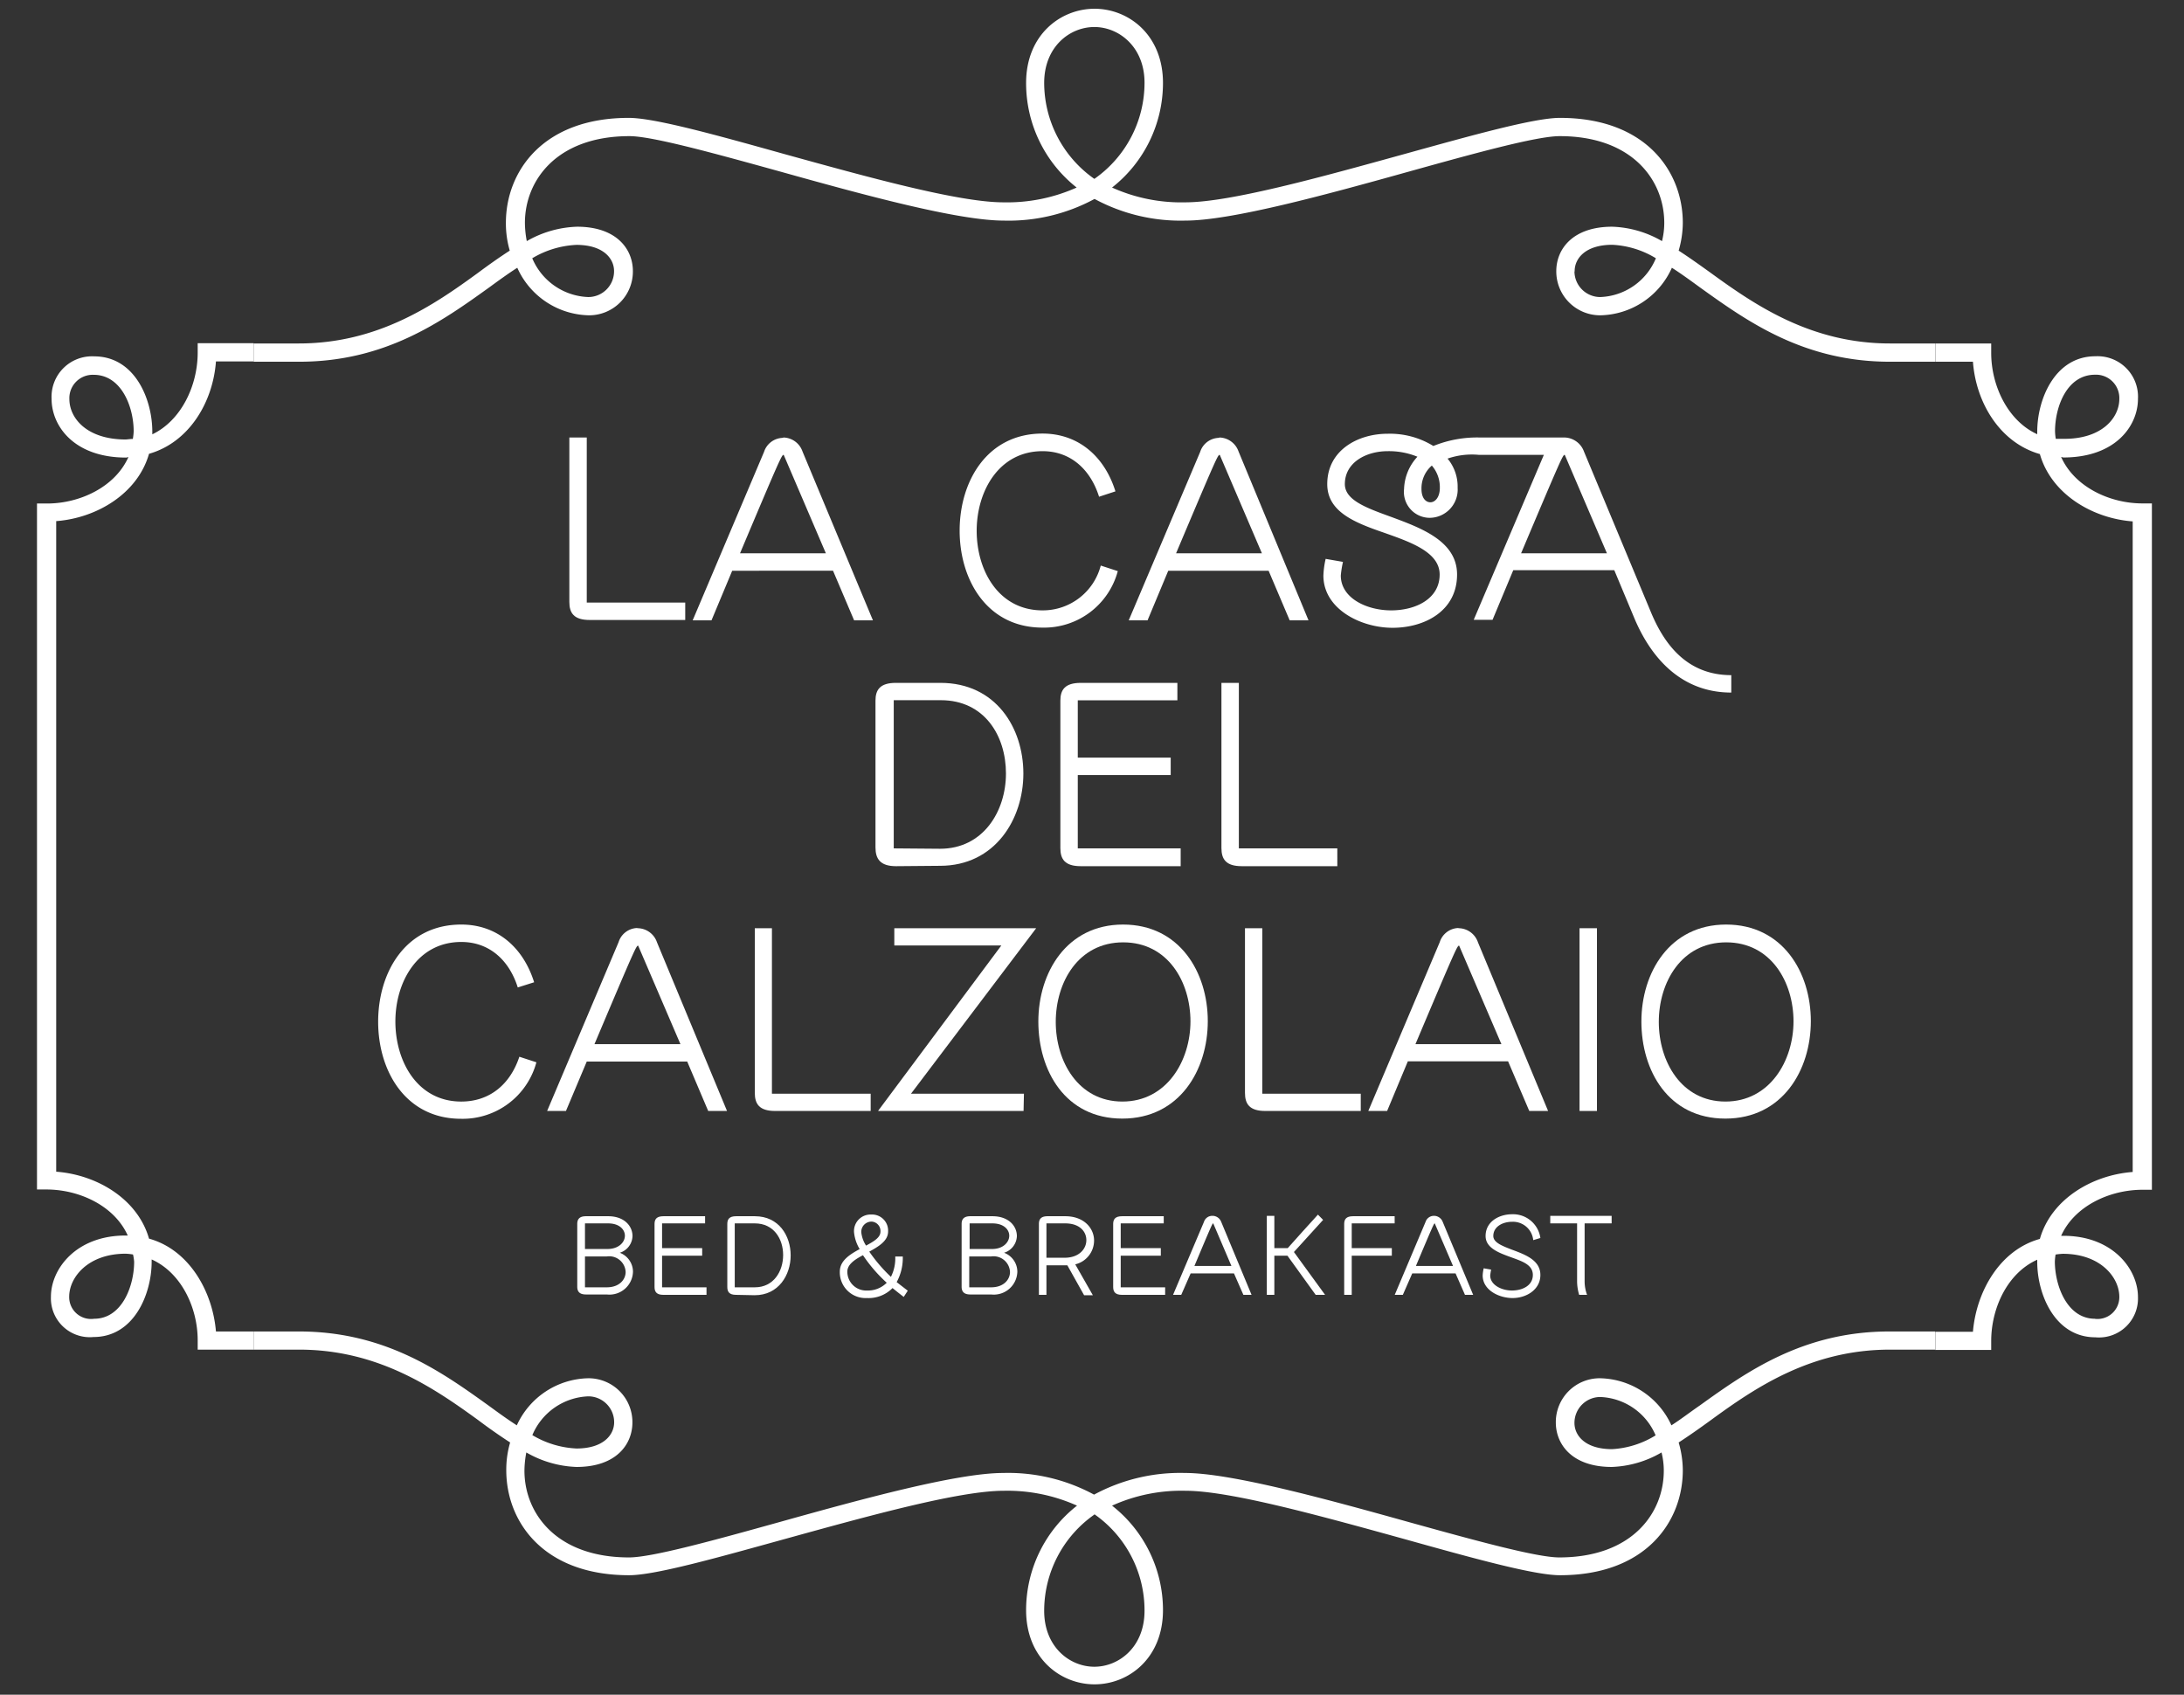 <svg id="Livello_1" data-name="Livello 1" xmlns="http://www.w3.org/2000/svg" viewBox="0 0 232 180"><rect x="0" y="0" width="232" height="180" fill="#333333" stroke="none"/><defs><style>.cls-1{fill:#fff;}</style></defs><title>calz_logo_testata</title><path class="cls-1" d="M16.11,133.77c0,.08,0,.16,0,.24,0,3.4-1.85,8-6.18,8a4.13,4.13,0,0,1-4.52-4.28c0-2.95,2.67-6.5,7.92-6.5.08,0,.16,0,.24,0-1.41-3.15-5.13-4.89-8.64-4.89h-1V53.48H5c3.51,0,7.23-1.77,8.64-4.93-.08,0-.16.05-.24.05-5.54,0-7.92-3.36-7.92-6.23A4.3,4.3,0,0,1,10,37.85c4.33,0,6.18,4.56,6.18,8,0,.08,0,.2,0,.28C19.22,44.68,21,41,21,37.45v-1h5.94v1.94h-4c-.32,4.36-2.87,8.6-7.11,9.81-1.21,4.24-5.57,6.83-9.86,7.15v69.1c4.29.32,8.65,2.87,9.86,7.11,4.24,1.17,6.75,5.57,7.11,9.86h4v1.93H21v-1C21,138.9,19.26,135.18,16.11,133.77Zm-2-87.15a5.73,5.73,0,0,0,.09-.81c0-2.59-1.3-6-4.25-6a2.48,2.48,0,0,0-2.58,2.58c0,2,1.82,4.29,6,4.29C13.61,46.66,13.89,46.62,14.13,46.62Zm0,86.62a6.53,6.53,0,0,0-.76-.08c-4,0-6,2.51-6,4.57A2.32,2.32,0,0,0,10,140.07c2.95,0,4.25-3.47,4.25-6.06A5.2,5.2,0,0,0,14.13,133.24Z"/><path class="cls-1" d="M200.75,38.42c-9.16,0-15.14-4.29-20.15-7.88-1-.73-2-1.46-3-2.1a8.51,8.51,0,0,1-7.6,5.05,4.66,4.66,0,0,1-4.68-4.69c0-2.34,1.74-4.72,5.94-4.72a11.24,11.24,0,0,1,5.29,1.53,8.05,8.05,0,0,0,.24-1.94c0-4.48-3.35-9.21-11.11-9.21-2.46,0-9.17,1.86-16,3.76-8.81,2.46-18.87,5.21-23.75,5.21a19.24,19.24,0,0,1-9.66-2.3,19.18,19.18,0,0,1-9.65,2.3c-4.89,0-14.95-2.75-23.75-5.21-6.87-1.9-13.58-3.76-16-3.76-7.76,0-11.11,4.73-11.11,9.21a10.64,10.64,0,0,0,.2,1.94,11.39,11.39,0,0,1,5.34-1.53c4.2,0,5.93,2.38,5.93,4.72a4.65,4.65,0,0,1-4.68,4.69,8.52,8.52,0,0,1-7.6-5.05c-1,.64-2,1.37-3,2.1-5,3.59-11,7.88-20.15,7.88H26.94V36.48h4.81c8.4,0,14.34-4.08,19-7.48,1.13-.84,2.27-1.65,3.4-2.38a10.35,10.35,0,0,1-.41-2.95c0-5.45,3.92-11.15,13.05-11.15,2.75,0,9.29,1.82,16.52,3.84,8.77,2.42,18.5,5.13,23.27,5.13a18.07,18.07,0,0,0,7.79-1.57A14.12,14.12,0,0,1,109,8.81c0-5.13,3.68-7.88,7.27-7.88s7.27,2.75,7.27,7.88a14.12,14.12,0,0,1-5.41,11.11,17.87,17.87,0,0,0,7.8,1.57c4.76,0,14.5-2.71,23.26-5.13,7.23-2,13.78-3.84,16.52-3.84,9.13,0,13.05,5.7,13.05,11.15a10.76,10.76,0,0,1-.44,2.95c1.13.73,2.26,1.54,3.43,2.38,4.68,3.4,10.62,7.48,19,7.48h4.81v1.94Zm4.81,103v1.93h-4.81c-8.4,0-14.34,4.08-19,7.48-1.17.85-2.3,1.65-3.43,2.38a10.76,10.76,0,0,1,.44,2.95c0,5.45-3.92,11.15-13.05,11.15-2.74,0-9.29-1.82-16.52-3.84-8.76-2.42-18.5-5.13-23.26-5.13a17.86,17.86,0,0,0-7.8,1.58,14.09,14.09,0,0,1,5.41,11.1c0,5.13-3.67,7.88-7.27,7.88s-7.27-2.75-7.27-7.88a14.09,14.09,0,0,1,5.41-11.1,18.07,18.07,0,0,0-7.79-1.58c-4.77,0-14.5,2.71-23.27,5.13-7.23,2-13.77,3.84-16.52,3.84-9.13,0-13.05-5.7-13.05-11.15a10.35,10.35,0,0,1,.41-2.95c-1.13-.73-2.27-1.53-3.4-2.38-4.68-3.4-10.62-7.48-19-7.48H26.94v-1.93h4.81c9.17,0,15.15,4.28,20.15,7.87,1,.73,2,1.46,3,2.1a8.52,8.52,0,0,1,7.6-5,4.66,4.66,0,0,1,4.68,4.69c0,2.34-1.73,4.73-5.93,4.73a11.41,11.41,0,0,1-5.34-1.54,10.64,10.64,0,0,0-.2,1.94c0,4.48,3.35,9.21,11.11,9.21,2.46,0,9.17-1.86,16-3.76,8.8-2.46,18.86-5.21,23.75-5.21a19.18,19.18,0,0,1,9.65,2.3,19.24,19.24,0,0,1,9.66-2.3c4.88,0,14.94,2.75,23.75,5.21,6.86,1.9,13.57,3.76,16,3.76,7.76,0,11.11-4.73,11.11-9.21a8.05,8.05,0,0,0-.24-1.94,11.25,11.25,0,0,1-5.29,1.54c-4.2,0-5.94-2.39-5.94-4.73a4.66,4.66,0,0,1,4.68-4.69,8.51,8.51,0,0,1,7.6,5c1-.64,1.94-1.37,3-2.1,5-3.59,11-7.87,20.15-7.87ZM65.23,28.8c0-1.37-1.17-2.79-4-2.79a10,10,0,0,0-4.69,1.42,6.72,6.72,0,0,0,5.94,4.12A2.74,2.74,0,0,0,65.23,28.8ZM56.55,152.43a10,10,0,0,0,4.69,1.42c2.82,0,4-1.42,4-2.79a2.75,2.75,0,0,0-2.74-2.75A6.72,6.72,0,0,0,56.55,152.43ZM116.25,2.87c-2.62,0-5.33,2.1-5.33,5.94A12.48,12.48,0,0,0,116.25,19a12.45,12.45,0,0,0,5.33-10.22C121.58,5,118.88,2.87,116.25,2.87Zm0,158a12.48,12.48,0,0,0-5.33,10.22c0,3.84,2.71,5.94,5.33,5.94s5.33-2.1,5.33-5.94A12.45,12.45,0,0,0,116.25,160.83Zm51-132A2.74,2.74,0,0,0,170,31.55a6.66,6.66,0,0,0,5.9-4.12A9.8,9.8,0,0,0,171.27,26C168.44,26,167.27,27.43,167.27,28.8Zm8.64,123.63a6.66,6.66,0,0,0-5.9-4.12,2.75,2.75,0,0,0-2.74,2.75c0,1.37,1.17,2.79,4,2.79A9.8,9.8,0,0,0,175.91,152.43Z"/><path class="cls-1" d="M211.52,143.38h-5.94v-1.93h4c.36-4.29,2.87-8.69,7.11-9.86,1.21-4.24,5.57-6.79,9.86-7.11V55.38c-4.29-.32-8.65-2.91-9.86-7.15-4.24-1.21-6.79-5.45-7.11-9.81h-4V36.48h5.94v1c0,3.51,1.78,7.23,4.89,8.64,0-.08,0-.2,0-.28,0-3.4,1.85-8,6.18-8a4.3,4.3,0,0,1,4.52,4.52c0,2.87-2.38,6.23-7.92,6.23-.08,0-.16-.05-.24-.05,1.41,3.16,5.13,4.93,8.64,4.93h1v72.9h-1c-3.51,0-7.23,1.74-8.64,4.89.08,0,.16,0,.24,0,5.25,0,7.92,3.55,7.92,6.5a4.14,4.14,0,0,1-4.52,4.28c-4.33,0-6.18-4.6-6.18-8,0-.08,0-.16,0-.24-3.16,1.41-4.89,5.13-4.89,8.64Zm13.61-101a2.48,2.48,0,0,0-2.58-2.58c-3,0-4.25,3.43-4.25,6a5.69,5.69,0,0,0,.08.81c.25,0,.53,0,.77,0C223.31,46.66,225.13,44.35,225.13,42.37Zm-2.58,97.7a2.32,2.32,0,0,0,2.58-2.34c0-2.06-2-4.57-6-4.57a6.94,6.94,0,0,0-.77.08,5.16,5.16,0,0,0-.08.77C218.3,136.6,219.6,140.07,222.55,140.07Z"/><path class="cls-1" d="M62.33,46.47V64H72.79v1.85H62.64c-1.69,0-2.16-.75-2.16-1.92V46.47Z"/><path class="cls-1" d="M83.25,46.47a2.2,2.2,0,0,1,2,1.49l7.48,17.93h-2l-2.24-5.27H77.78l-2.2,5.27h-2L81.16,48a2.15,2.15,0,0,1,1.93-1.49Zm4.48,12.3L83.25,48.31c-.2,0-.28.12-4.64,10.46Z"/><path class="cls-1" d="M116.75,52.76c-.9-2.87-3-4.84-6-4.84-4.64,0-7,4.25-7,8.46s2.32,8.45,7,8.45a6.36,6.36,0,0,0,6.18-4.76l1.81.59a8.1,8.1,0,0,1-8,6c-5.89,0-8.8-5.07-8.8-10.3s2.91-10.31,8.8-10.31c3.86,0,6.61,2.48,7.75,6.14Z"/><path class="cls-1" d="M129.57,46.47a2.21,2.21,0,0,1,2,1.49L139,65.89h-2l-2.24-5.27H124.1l-2.2,5.27h-2L127.49,48a2.14,2.14,0,0,1,1.92-1.49Zm4.48,12.3-4.48-10.46c-.2,0-.27.12-4.64,10.46Z"/><path class="cls-1" d="M152.26,47.37a12.34,12.34,0,0,1,5-.9h9a2.26,2.26,0,0,1,2,1.49l7.15,17.15c1.34,3.18,3.7,6.6,8.5,6.6v1.85c-5.82,0-8.85-4.4-10.34-8l-2.09-5H160.75l-2.2,5.27h-2L164,48.31h-6.92a7.91,7.91,0,0,0-3.31.4,4.64,4.64,0,0,1,1.07,3.1A3,3,0,0,1,151.87,55a2.75,2.75,0,0,1-2.72-3.07,5.27,5.27,0,0,1,1.42-3.42,8,8,0,0,0-3.15-.59c-2.28,0-4.56,1.18-4.56,3.5,0,1.65,2.16,2.48,4.64,3.38,3.31,1.22,7.28,2.6,7.28,6.22,0,3.89-3.46,5.66-6.85,5.66s-7.35-2-7.35-5.55a9.43,9.43,0,0,1,.24-1.77l1.84.32a10.87,10.87,0,0,0-.23,1.45c0,2.4,2.75,3.7,5.35,3.7s5.15-1.22,5.15-3.81c0-2.4-3.15-3.46-5.94-4.45-3.07-1.06-6-2.2-6-5.15,0-3.58,3.23-5.35,6.41-5.35A8.78,8.78,0,0,1,152.26,47.37Zm-.16,2.08a3.19,3.19,0,0,0-1.1,2.48c0,1,.47,1.42.95,1.42s1-.51,1-1.54A3.5,3.5,0,0,0,152.1,49.45Zm18.6,9.32-4.48-10.46c-.2,0-.27.12-4.64,10.46Z"/><path class="cls-1" d="M95.18,92C93.49,92,93,91.21,93,90V74.42c0-1.14.47-1.89,2.16-1.89H99.9c5.9,0,8.81,4.8,8.81,9.63s-3,9.8-8.85,9.8Zm4.68-1.85c4.6,0,7-4,7-8s-2.28-7.78-6.92-7.78h-5V90.11Z"/><path class="cls-1" d="M125.07,74.38H114.49v6.09h9.87v1.85h-9.87v7.79h10.93V92H114.81c-1.7,0-2.17-.75-2.17-1.93V74.42c0-1.14.47-1.89,2.17-1.89h10.26Z"/><path class="cls-1" d="M131.6,72.53V90.11h10.46V92H131.91c-1.69,0-2.16-.75-2.16-1.93V72.53Z"/><path class="cls-1" d="M55,104.88c-.9-2.87-3-4.83-6-4.83-4.64,0-7,4.24-7,8.45S44.32,117,49,117c3,0,5.19-1.81,6.17-4.76l1.81.59a8.11,8.11,0,0,1-8,6c-5.9,0-8.81-5.08-8.81-10.31S43.06,98.2,49,98.2c3.85,0,6.6,2.48,7.74,6.13Z"/><path class="cls-1" d="M67.79,98.59a2.2,2.2,0,0,1,2,1.5L77.23,118h-2L73,112.75H62.33L60.12,118h-2l7.59-17.93a2.14,2.14,0,0,1,1.93-1.5Zm4.49,12.31-4.49-10.46c-.19,0-.27.12-4.64,10.46Z"/><path class="cls-1" d="M82,98.59v17.58H92.49V118H82.34c-1.69,0-2.16-.75-2.16-1.93V98.59Z"/><path class="cls-1" d="M108.73,118H93.27l13.1-17.58H95V98.59h15.07L96.77,116.17h12Z"/><path class="cls-1" d="M110.3,108.5c0-5.19,3-10.3,9-10.3s9,5.07,9,10.26-3,10.35-9.08,10.35S110.3,113.69,110.3,108.5Zm16.16,0c0-4.2-2.39-8.41-7.15-8.41s-7.16,4.24-7.16,8.45,2.4,8.46,7.08,8.46S126.46,112.71,126.46,108.46Z"/><path class="cls-1" d="M134.09,98.59v17.58h10.46V118H134.41c-1.69,0-2.16-.75-2.16-1.93V98.59Z"/><path class="cls-1" d="M155,98.59a2.2,2.2,0,0,1,2,1.5L164.45,118h-2l-2.25-5.27H149.55l-2.2,5.27h-2l7.59-17.93a2.14,2.14,0,0,1,1.93-1.5Zm4.49,12.31L155,100.44c-.19,0-.27.12-4.64,10.46Z"/><path class="cls-1" d="M169.64,98.59V118h-1.85V98.59Z"/><path class="cls-1" d="M174.36,108.5c0-5.19,3-10.3,9-10.3s9,5.07,9,10.26-3,10.35-9.08,10.35S174.36,113.69,174.36,108.5Zm16.16,0c0-4.2-2.4-8.41-7.15-8.41s-7.16,4.24-7.16,8.45,2.4,8.46,7.08,8.46S190.52,112.71,190.52,108.46Z"/><path class="cls-1" d="M65.84,133.06a2.17,2.17,0,0,1,1.4,2,2.5,2.5,0,0,1-2.78,2.43H62.25c-.71,0-.93-.33-.93-.83V130c0-.49.22-.82.93-.82H64.6c1.74,0,2.59,1.06,2.59,2.11A1.92,1.92,0,0,1,65.84,133.06Zm.54-1.81c0-.65-.58-1.31-1.78-1.31H62.14v2.72h2.39C65.73,132.66,66.38,131.94,66.38,131.25Zm-4.24,2.2v3.28h2.32c1.32,0,2-.81,2-1.63a1.75,1.75,0,0,0-2-1.65Z"/><path class="cls-1" d="M74.9,129.94H70.33v2.63h4.26v.8H70.33v3.36h4.72v.8H70.47c-.73,0-.94-.33-.94-.83V130c0-.49.21-.82.94-.82H74.9Z"/><path class="cls-1" d="M78.19,137.53c-.73,0-.93-.33-.93-.83V130c0-.49.2-.82.93-.82h2c2.54,0,3.8,2.07,3.8,4.16s-1.29,4.23-3.82,4.23Zm2-.8c2,0,3-1.71,3-3.43s-1-3.36-3-3.36H78.05v6.79Z"/><path class="cls-1" d="M96,137.75c-.42-.32-.83-.65-1.19-.94a3.55,3.55,0,0,1-2.71,1.06,2.74,2.74,0,0,1-2.89-2.8c0-1.14,1-1.8,2.11-2.4a4.26,4.26,0,0,1-.6-1.8A1.76,1.76,0,0,1,92.54,129a1.71,1.71,0,0,1,1.8,1.8c0,1-1,1.59-2,2.14a16.74,16.74,0,0,0,2.3,2.68,4.36,4.36,0,0,0,.46-2.16h.8a5.34,5.34,0,0,1-.65,2.72l1.18.91Zm-1.8-1.5a15.9,15.9,0,0,1-2.53-2.93c-.93.49-1.66,1-1.66,1.75a2,2,0,0,0,2.09,2A2.81,2.81,0,0,0,94.19,136.25ZM92,132.3c.85-.46,1.53-.86,1.53-1.49a1,1,0,0,0-.94-1.06,1.09,1.09,0,0,0-1.1,1.12A3.21,3.21,0,0,0,92,132.3Z"/><path class="cls-1" d="M106.66,133.06a2.16,2.16,0,0,1,1.41,2,2.5,2.5,0,0,1-2.78,2.43h-2.21c-.71,0-.93-.33-.93-.83V130c0-.49.22-.82.93-.82h2.34c1.75,0,2.6,1.06,2.6,2.11A1.92,1.92,0,0,1,106.66,133.06Zm.55-1.81c0-.65-.58-1.31-1.79-1.31H103v2.72h2.4C106.56,132.66,107.21,131.94,107.21,131.25Zm-4.25,2.2v3.28h2.33c1.32,0,2-.81,2-1.63a1.75,1.75,0,0,0-2-1.65Z"/><path class="cls-1" d="M113.38,134.39h-2.22v3.14h-.8V130c0-.49.21-.82.92-.82h1.88c2,0,3.06,1.28,3.06,2.58a2.6,2.6,0,0,1-2,2.53l1.87,3.28h-.93Zm-2.22-.8h1.93c1.53,0,2.31-.93,2.31-1.87s-.74-1.78-2.24-1.78h-2Z"/><path class="cls-1" d="M123.62,129.94h-4.57v2.63h4.26v.8h-4.26v3.36h4.72v.8h-4.58c-.73,0-.94-.33-.94-.83V130c0-.49.21-.82.94-.82h4.43Z"/><path class="cls-1" d="M128.88,129.14a1,1,0,0,1,.85.65l3.22,7.74h-.87l-1-2.28h-4.6l-1,2.28h-.87l3.28-7.74a.92.92,0,0,1,.83-.65Zm1.93,5.32-1.93-4.52c-.09,0-.12.05-2,4.52Z"/><path class="cls-1" d="M140.55,129.57l-3.1,3.41,3.31,4.55h-1l-3-4.16h-1.39v4.16h-.8v-8.39h.8v3.43h1.42c1-1.12,2.23-2.49,3.21-3.56Z"/><path class="cls-1" d="M148.15,129.94h-4.56v2.63h4.26v.8h-4.26v4.16h-.8V130c0-.49.21-.82.93-.82h4.43Z"/><path class="cls-1" d="M152.41,129.14a1,1,0,0,1,.85.65l3.23,7.74h-.87l-1-2.28h-4.6l-1,2.28h-.86l3.27-7.74a.93.93,0,0,1,.84-.65Zm1.94,5.32-1.94-4.52c-.08,0-.12.05-2,4.52Z"/><path class="cls-1" d="M162.87,131.72a2.16,2.16,0,0,0-2.24-1.95c-1,0-2,.51-2,1.51,0,.71,1,1.07,2,1.46,1.43.53,3,1.12,3,2.68s-1.49,2.45-2.95,2.45-3.18-.85-3.18-2.4a4,4,0,0,1,.11-.76l.79.14a5.72,5.72,0,0,0-.1.62c0,1,1.19,1.6,2.31,1.6s2.22-.53,2.22-1.65-1.19-1.47-2.39-1.91-2.63-.95-2.63-2.23c0-1.54,1.44-2.31,2.82-2.31a2.93,2.93,0,0,1,3,2.52Z"/><path class="cls-1" d="M171.2,129.94h-2.87v6.2a4.18,4.18,0,0,0,.26,1.39h-.84a5.12,5.12,0,0,1-.22-1.39v-6.2h-2.85v-.8h6.52Z"/></svg>
